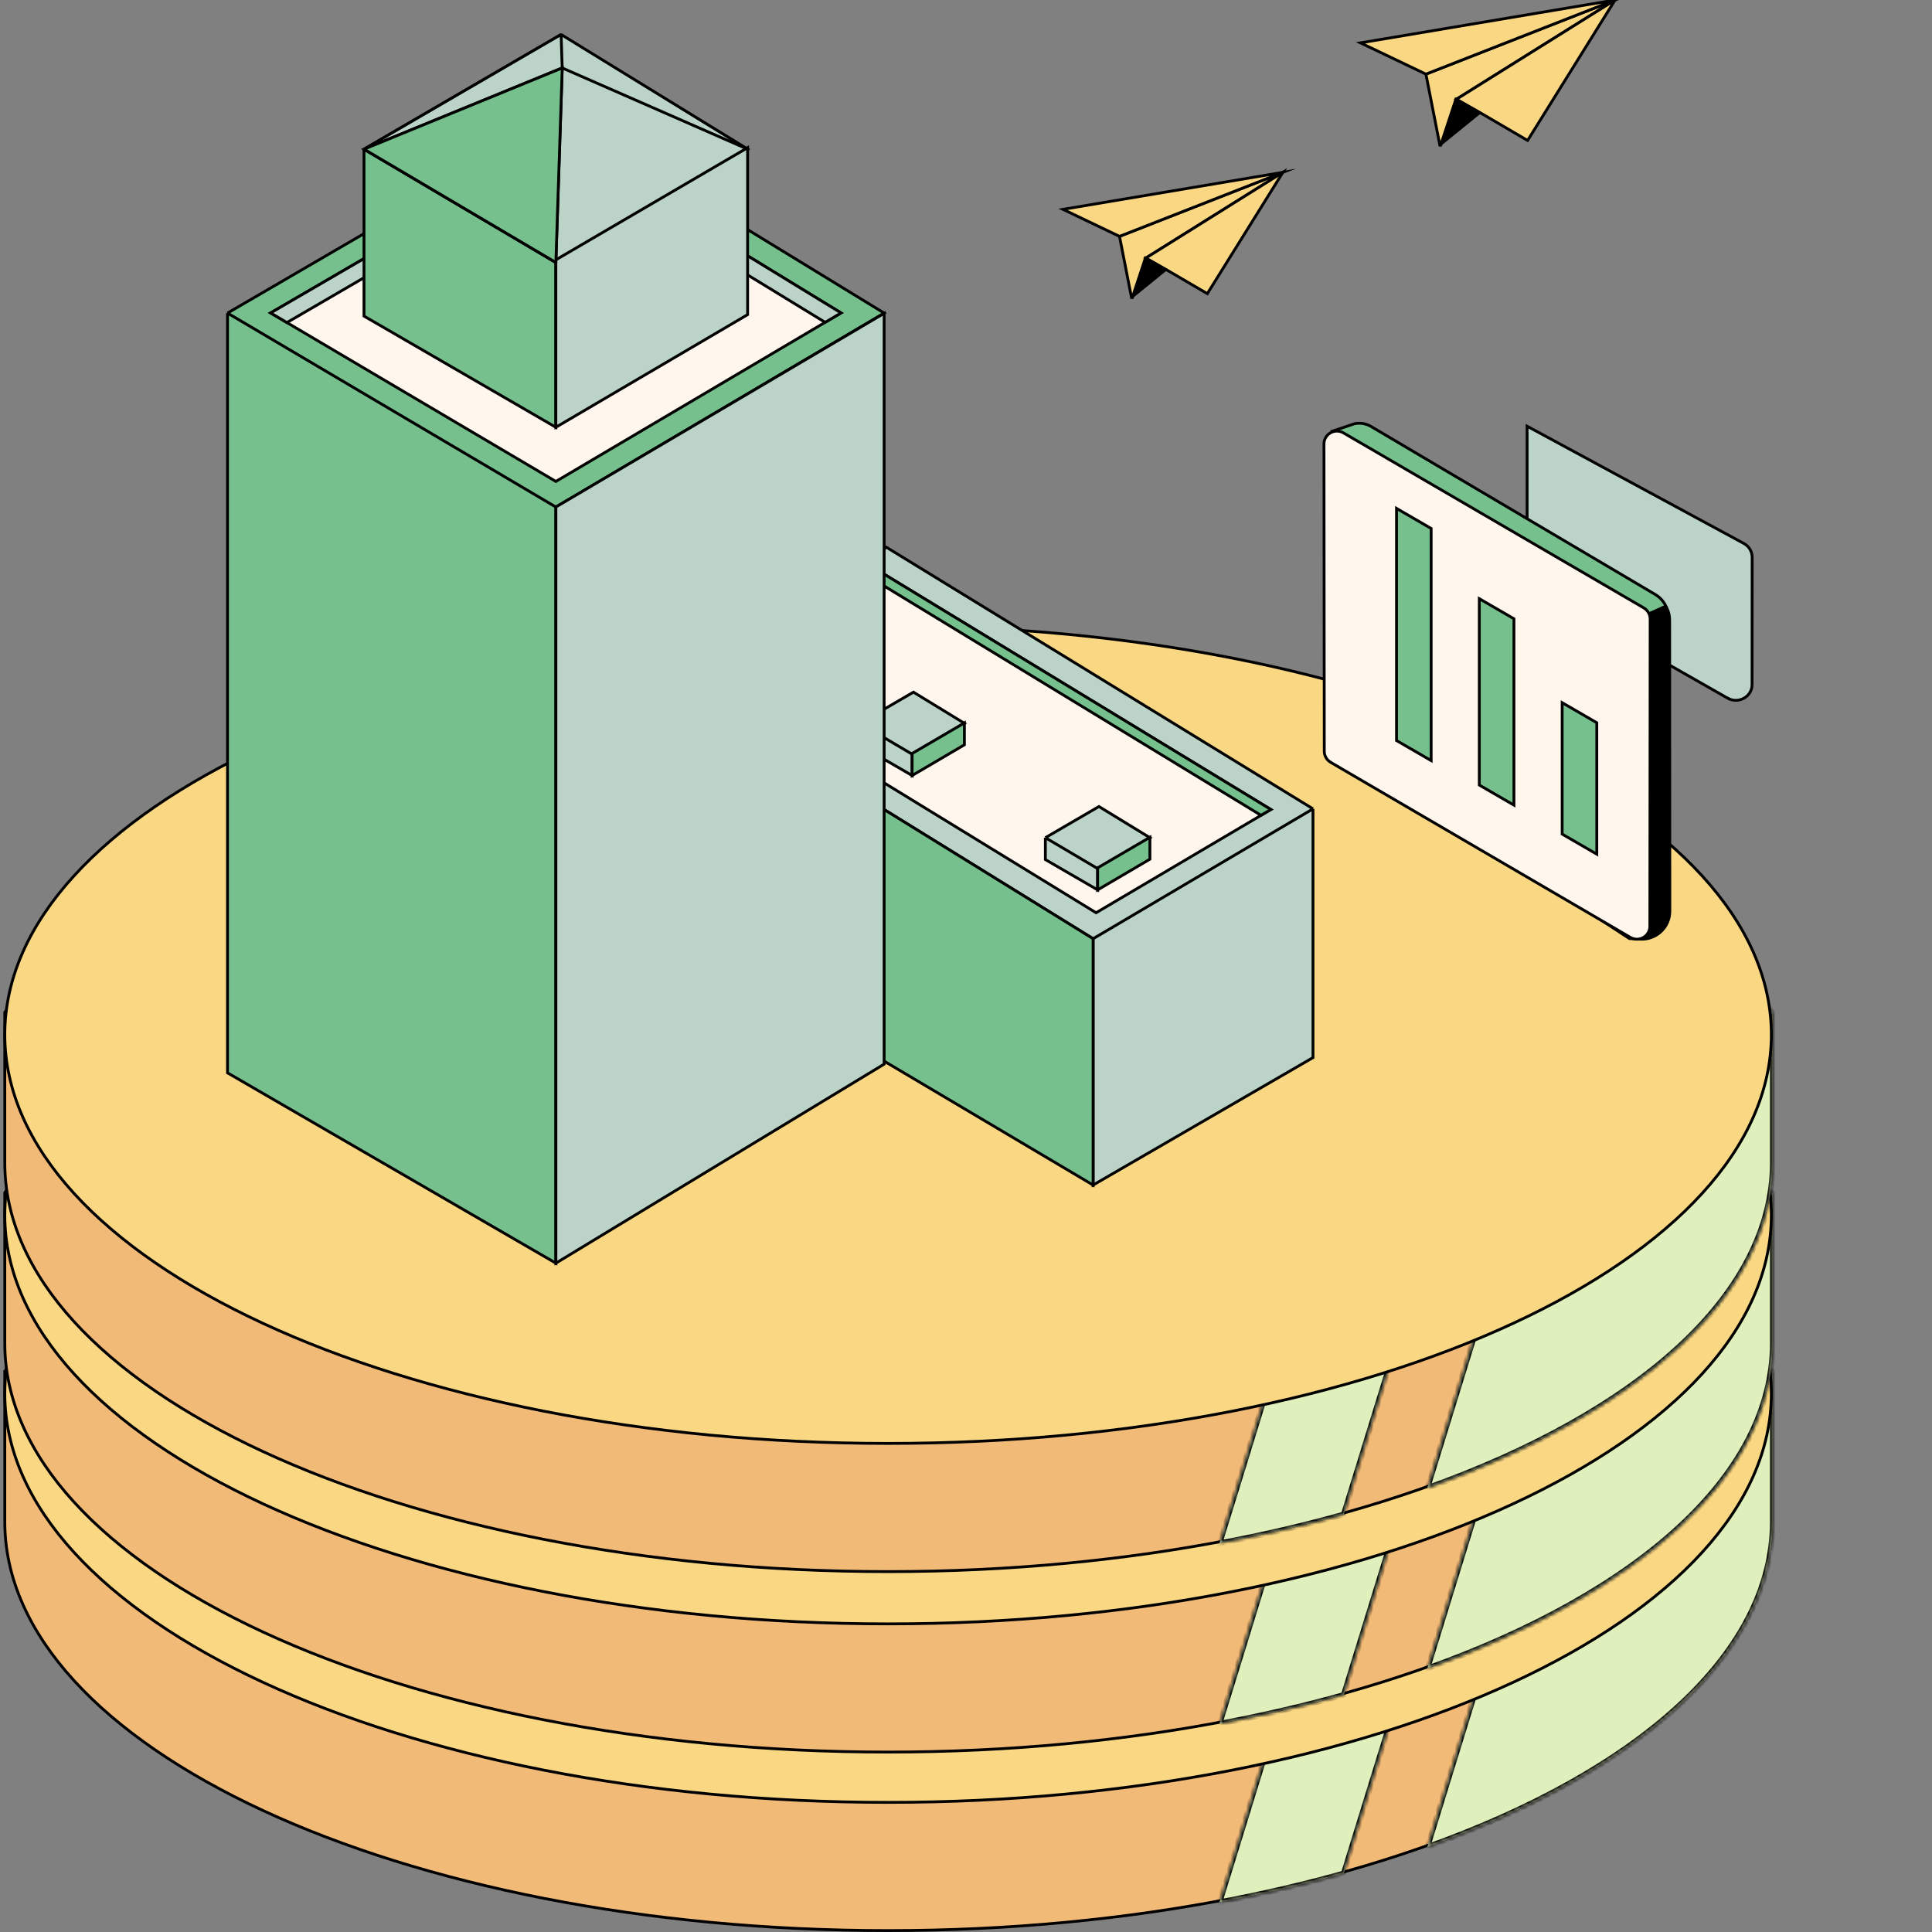 <svg width="500" height="500" viewBox="0 0 500 500" fill="none" xmlns="http://www.w3.org/2000/svg">
<rect x="0" y="0" width="500" height="500" fill="#808080" stroke="none"/>
<g clip-path="url(#clip0_936_21974)">
<path d="M229.83 298.465C281.535 298.465 331.646 301.788 372.37 310.561C413.062 319.327 444.28 333.515 458.42 355.166V393.841C458.42 422.929 432.977 449.377 391.572 468.575C350.198 487.758 293.013 499.634 229.83 499.634C166.647 499.634 109.463 487.758 68.089 468.575C26.684 449.377 1.241 422.929 1.241 393.841C1.241 381.055 1.239 378.603 1.241 354.852C17.223 334.676 49.605 320.572 90.403 311.517C131.245 302.453 180.436 298.465 229.83 298.465Z" fill="#F2BA77" stroke="black" stroke-width="0.729"/>
<mask id="path-2-inside-1_936_21974" fill="white">
<path d="M371.784 310.064C381.566 312.152 390.813 314.55 399.417 317.292L347.769 484.846C337.543 487.701 326.798 490.197 315.613 492.294L371.784 310.064ZM416.937 323.743C435.858 331.8 450.352 342.089 458.784 355.056V393.841C458.784 428.115 423.753 458.593 369.387 478.002L416.937 323.743Z"/>
</mask>
<path d="M371.784 310.064C381.566 312.152 390.813 314.55 399.417 317.292L347.769 484.846C337.543 487.701 326.798 490.197 315.613 492.294L371.784 310.064ZM416.937 323.743C435.858 331.8 450.352 342.089 458.784 355.056V393.841C458.784 428.115 423.753 458.593 369.387 478.002L416.937 323.743Z" fill="#E0F0BC"/>
<path d="M371.784 310.064L371.936 309.351L371.284 309.212L371.087 309.849L371.784 310.064ZM399.417 317.292L400.114 317.506L400.327 316.816L399.638 316.597L399.417 317.292ZM347.769 484.846L347.965 485.548L348.348 485.441L348.465 485.061L347.769 484.846ZM315.613 492.294L314.916 492.08L314.561 493.234L315.748 493.011L315.613 492.294ZM416.937 323.743L417.222 323.072L416.478 322.755L416.24 323.528L416.937 323.743ZM458.784 355.056H459.513V354.84L459.395 354.659L458.784 355.056ZM458.784 393.841H459.513H458.784ZM369.387 478.002L368.69 477.788L368.261 479.179L369.632 478.689L369.387 478.002ZM371.784 310.064L371.632 310.777C381.394 312.861 390.618 315.253 399.196 317.986L399.417 317.292L399.638 316.597C391.008 313.847 381.737 311.443 371.936 309.351L371.784 310.064ZM399.417 317.292L398.72 317.077L347.072 484.631L347.769 484.846L348.465 485.061L400.114 317.506L399.417 317.292ZM347.769 484.846L347.572 484.144C337.368 486.993 326.644 489.484 315.479 491.578L315.613 492.294L315.748 493.011C326.952 490.91 337.718 488.409 347.965 485.548L347.769 484.846ZM315.613 492.294L316.31 492.509L372.481 310.279L371.784 310.064L371.087 309.849L314.916 492.08L315.613 492.294ZM416.937 323.743L416.651 324.414C435.503 332.441 449.85 342.655 458.173 355.454L458.784 355.056L459.395 354.659C450.853 341.522 436.212 331.158 417.222 323.072L416.937 323.743ZM458.784 355.056H458.055V393.841H458.784H459.513V355.056H458.784ZM458.784 393.841H458.055C458.055 410.711 449.437 426.718 433.979 440.96C418.519 455.203 396.266 467.632 369.142 477.316L369.387 478.002L369.632 478.689C396.874 468.964 419.319 456.449 434.967 442.032C450.616 427.614 459.513 411.246 459.513 393.841H458.784ZM369.387 478.002L370.084 478.217L417.633 323.957L416.937 323.743L416.24 323.528L368.69 477.788L369.387 478.002Z" fill="black" mask="url(#path-2-inside-1_936_21974)"/>
<path d="M229.83 254.87C293.013 254.87 350.198 266.745 391.572 285.929C432.977 305.127 458.42 331.575 458.42 360.663C458.42 389.75 432.977 416.198 391.572 435.396C350.198 454.58 293.013 466.455 229.83 466.455C166.647 466.455 109.463 454.58 68.089 435.396C26.684 416.198 1.24 389.75 1.24 360.663C1.24 331.575 26.684 305.127 68.089 285.929C109.463 266.746 166.647 254.87 229.83 254.87Z" fill="#F9D783" stroke="black" stroke-width="0.729"/>
<path d="M229.83 252.267C281.535 252.267 331.646 255.59 372.37 264.363C413.062 273.129 444.28 287.317 458.42 308.967V347.643C458.42 376.73 432.977 403.179 391.572 422.376C350.198 441.56 293.013 453.436 229.83 453.436C166.647 453.436 109.463 441.56 68.089 422.376C26.684 403.179 1.241 376.73 1.241 347.643C1.241 334.856 1.239 332.404 1.241 308.654C17.223 288.478 49.605 274.373 90.403 265.319C131.245 256.254 180.436 252.267 229.83 252.267Z" fill="#F2BA77" stroke="black" stroke-width="0.729"/>
<mask id="path-6-inside-2_936_21974" fill="white">
<path d="M371.786 263.866C381.568 265.954 390.815 268.352 399.419 271.093L347.771 438.648C337.545 441.503 326.8 443.998 315.615 446.095L371.786 263.866ZM416.938 277.545C435.859 285.602 450.352 295.891 458.784 308.858V347.643C458.784 381.916 423.754 412.394 369.389 431.803L416.938 277.545Z"/>
</mask>
<path d="M371.786 263.866C381.568 265.954 390.815 268.352 399.419 271.093L347.771 438.648C337.545 441.503 326.8 443.998 315.615 446.095L371.786 263.866ZM416.938 277.545C435.859 285.602 450.352 295.891 458.784 308.858V347.643C458.784 381.916 423.754 412.394 369.389 431.803L416.938 277.545Z" fill="#E0F0BC"/>
<path d="M371.786 263.866L371.938 263.153L371.286 263.013L371.089 263.651L371.786 263.866ZM399.419 271.093L400.116 271.308L400.329 270.618L399.64 270.399L399.419 271.093ZM347.771 438.648L347.967 439.35L348.35 439.243L348.467 438.863L347.771 438.648ZM315.615 446.095L314.918 445.88L314.563 447.034L315.75 446.812L315.615 446.095ZM416.938 277.545L417.224 276.875L416.48 276.558L416.242 277.331L416.938 277.545ZM458.784 308.858H459.513V308.642L459.395 308.46L458.784 308.858ZM369.389 431.803L368.692 431.588L368.263 432.979L369.634 432.49L369.389 431.803ZM371.786 263.866L371.634 264.579C381.396 266.663 390.62 269.055 399.198 271.788L399.419 271.093L399.64 270.399C391.01 267.649 381.739 265.245 371.938 263.153L371.786 263.866ZM399.419 271.093L398.722 270.878L347.074 438.433L347.771 438.648L348.467 438.863L400.116 271.308L399.419 271.093ZM347.771 438.648L347.574 437.946C337.371 440.795 326.646 443.285 315.481 445.379L315.615 446.095L315.75 446.812C326.954 444.711 337.72 442.211 347.967 439.35L347.771 438.648ZM315.615 446.095L316.312 446.31L372.483 264.081L371.786 263.866L371.089 263.651L314.918 445.88L315.615 446.095ZM416.938 277.545L416.653 278.216C435.504 286.244 449.851 296.458 458.173 309.255L458.784 308.858L459.395 308.46C450.853 295.324 436.213 284.961 417.224 276.875L416.938 277.545ZM458.784 308.858H458.055V347.643H458.784H459.513V308.858H458.784ZM458.784 347.643H458.055C458.055 364.512 449.437 380.519 433.979 394.761C418.52 409.004 396.267 421.433 369.144 431.117L369.389 431.803L369.634 432.49C396.875 422.764 419.32 410.25 434.967 395.833C450.616 381.416 459.513 365.047 459.513 347.643H458.784ZM369.389 431.803L370.085 432.018L417.635 277.76L416.938 277.545L416.242 277.331L368.692 431.588L369.389 431.803Z" fill="black" mask="url(#path-6-inside-2_936_21974)"/>
<path d="M229.83 208.671C293.013 208.671 350.198 220.547 391.572 239.731C432.977 258.929 458.42 285.377 458.42 314.464C458.42 343.552 432.977 370 391.572 389.198C350.198 408.381 293.013 420.256 229.83 420.256C166.647 420.256 109.463 408.381 68.089 389.198C26.684 370 1.24 343.552 1.24 314.464C1.24 285.377 26.684 258.929 68.089 239.731C109.463 220.547 166.647 208.671 229.83 208.671Z" fill="#F9D783" stroke="black" stroke-width="0.729"/>
<path d="M229.83 205.564C281.535 205.564 331.646 208.887 372.37 217.66C413.062 226.426 444.28 240.614 458.42 262.265V300.94C458.42 330.028 432.977 356.476 391.572 375.674C350.198 394.858 293.013 406.733 229.83 406.733C166.647 406.733 109.463 394.858 68.089 375.674C26.684 356.476 1.241 330.028 1.241 300.94C1.241 288.154 1.239 285.702 1.241 261.951C17.223 241.775 49.605 227.671 90.403 218.616C131.245 209.552 180.436 205.564 229.83 205.564Z" fill="#F2BA77" stroke="black" stroke-width="0.729"/>
<mask id="path-10-inside-3_936_21974" fill="white">
<path d="M371.784 217.163C381.566 219.251 390.813 221.649 399.417 224.391L347.769 391.945C337.543 394.8 326.798 397.296 315.613 399.394L371.784 217.163ZM416.938 230.843C435.858 238.9 450.352 249.189 458.784 262.156V300.94C458.784 335.214 423.753 365.693 369.387 385.103L416.938 230.843Z"/>
</mask>
<path d="M371.784 217.163C381.566 219.251 390.813 221.649 399.417 224.391L347.769 391.945C337.543 394.8 326.798 397.296 315.613 399.394L371.784 217.163ZM416.938 230.843C435.858 238.9 450.352 249.189 458.784 262.156V300.94C458.784 335.214 423.753 365.693 369.387 385.103L416.938 230.843Z" fill="#E0F0BC"/>
<path d="M371.784 217.163L371.936 216.45L371.284 216.311L371.087 216.948L371.784 217.163ZM399.417 224.391L400.114 224.605L400.327 223.915L399.638 223.696L399.417 224.391ZM347.769 391.945L347.965 392.648L348.348 392.541L348.465 392.16L347.769 391.945ZM315.613 399.394L314.916 399.179L314.561 400.333L315.748 400.11L315.613 399.394ZM416.938 230.843L417.223 230.172L416.479 229.855L416.241 230.628L416.938 230.843ZM458.784 262.156H459.513V261.94L459.395 261.759L458.784 262.156ZM369.387 385.103L368.69 384.888L368.261 386.279L369.632 385.789L369.387 385.103ZM371.784 217.163L371.632 217.876C381.394 219.96 390.618 222.352 399.196 225.085L399.417 224.391L399.638 223.696C391.008 220.946 381.737 218.542 371.936 216.45L371.784 217.163ZM399.417 224.391L398.72 224.176L347.072 391.731L347.769 391.945L348.465 392.16L400.114 224.605L399.417 224.391ZM347.769 391.945L347.572 391.243C337.368 394.092 326.644 396.584 315.479 398.677L315.613 399.394L315.748 400.11C326.952 398.009 337.718 395.508 347.965 392.648L347.769 391.945ZM315.613 399.394L316.31 399.608L372.481 217.378L371.784 217.163L371.087 216.948L314.916 399.179L315.613 399.394ZM416.938 230.843L416.652 231.514C435.504 239.541 449.851 249.756 458.173 262.554L458.784 262.156L459.395 261.759C450.853 248.622 436.213 238.258 417.223 230.172L416.938 230.843ZM458.784 262.156H458.055V300.94H458.784H459.513V262.156H458.784ZM458.784 300.94H458.055C458.055 317.81 449.437 333.817 433.979 348.06C418.519 362.303 396.266 374.732 369.142 384.416L369.387 385.103L369.632 385.789C396.874 376.064 419.319 363.549 434.967 349.132C450.616 334.714 459.513 318.345 459.513 300.94H458.784ZM369.387 385.103L370.084 385.317L417.634 231.058L416.938 230.843L416.241 230.628L368.69 384.888L369.387 385.103Z" fill="black" mask="url(#path-10-inside-3_936_21974)"/>
<path d="M229.83 161.969C293.013 161.969 350.198 173.845 391.572 193.028C432.977 212.226 458.42 238.674 458.42 267.762C458.42 296.849 432.977 323.297 391.572 342.495C350.198 361.679 293.013 373.554 229.83 373.554C166.647 373.554 109.463 361.679 68.089 342.495C26.684 323.297 1.24 296.849 1.24 267.762C1.24 238.674 26.684 212.226 68.089 193.028C109.463 173.845 166.647 161.969 229.83 161.969Z" fill="#F9D783" stroke="black" stroke-width="0.729"/>
<path d="M173.929 175.565L282.899 242.941V306.686L339.799 273.709V209.328L229.415 141.64L173.929 175.565Z" fill="#BCD4C7"/>
<path d="M282.899 242.941L173.929 175.565L229.415 141.64L339.799 209.328M282.899 242.941V306.686L339.799 273.709V209.328M282.899 242.941L339.799 209.328" stroke="black" stroke-width="0.729" stroke-miterlimit="10"/>
<path d="M283.666 236.222L183.661 174.936L227.772 147.965L328.901 209.499L283.666 236.222Z" fill="#FFF7EE" stroke="black" stroke-width="0.729" stroke-miterlimit="10"/>
<path d="M183.66 174.936L186.157 176.465L227.581 151.138L227.771 151.023L227.961 151.138L326.352 211.004L328.9 209.499L227.771 147.965L183.66 174.936Z" fill="#76C08D"/>
<path d="M183.66 174.936L183.47 175.247L182.962 174.936L183.47 174.625L183.66 174.936ZM186.157 176.465L186.347 176.776L186.157 176.893L185.967 176.776L186.157 176.465ZM227.581 151.138L227.391 150.827L227.392 150.827L227.581 151.138ZM227.771 151.023L227.581 150.711L227.77 150.597L227.959 150.711L227.771 151.023ZM227.961 151.138L228.15 150.826L228.15 150.827L227.961 151.138ZM326.352 211.004L326.537 211.318L326.349 211.429L326.162 211.316L326.352 211.004ZM328.9 209.499L329.09 209.187L329.609 209.503L329.086 209.812L328.9 209.499ZM227.771 147.965L227.581 147.654L227.771 147.538L227.961 147.654L227.771 147.965ZM183.66 174.936L183.851 174.625L186.348 176.154L186.157 176.465L185.967 176.776L183.47 175.247L183.66 174.936ZM186.157 176.465L185.967 176.154L227.391 150.827L227.581 151.138L227.771 151.449L186.347 176.776L186.157 176.465ZM227.581 151.138L227.392 150.827L227.581 150.711L227.771 151.023L227.96 151.334L227.771 151.45L227.581 151.138ZM227.771 151.023L227.959 150.711L228.15 150.826L227.961 151.138L227.772 151.45L227.582 151.335L227.771 151.023ZM227.961 151.138L228.15 150.827L326.541 210.693L326.352 211.004L326.162 211.316L227.771 151.45L227.961 151.138ZM326.352 211.004L326.166 210.691L328.715 209.185L328.9 209.499L329.086 209.812L326.537 211.318L326.352 211.004ZM328.9 209.499L328.711 209.81L227.582 148.277L227.771 147.965L227.961 147.654L329.09 209.187L328.9 209.499ZM227.771 147.965L227.962 148.276L183.85 175.247L183.66 174.936L183.47 174.625L227.581 147.654L227.771 147.965Z" fill="black"/>
<path d="M173.864 175.536V242.037L282.892 306.689L282.891 242.939L173.864 175.536Z" fill="#76C08D" stroke="black" stroke-width="0.729" stroke-miterlimit="10"/>
<path d="M249.589 187.194L236.062 195.187V200.701L222.532 192.859V187.194L236.395 179.127L249.589 187.194Z" fill="#BCD4C7"/>
<path d="M236.062 195.187L249.589 187.194L236.395 179.127L222.532 187.194M236.062 195.187V200.701L222.532 192.859V187.194M236.062 195.187L222.532 187.194" stroke="black" stroke-width="0.729" stroke-miterlimit="10"/>
<path d="M249.585 187.089V192.756L236.06 200.7V194.999L249.585 187.089Z" fill="#76C08D" stroke="black" stroke-width="0.729" stroke-miterlimit="10"/>
<path d="M297.596 216.795L284.07 224.788V230.302L270.54 222.461V216.795L284.403 208.729L297.596 216.795Z" fill="#BCD4C7"/>
<path d="M284.07 224.788L297.596 216.795L284.403 208.729L270.54 216.795M284.07 224.788V230.302L270.54 222.461V216.795M284.07 224.788L270.54 216.795" stroke="black" stroke-width="0.729" stroke-miterlimit="10"/>
<path d="M297.593 216.691V222.357L284.067 230.302V224.6L297.593 216.691Z" fill="#76C08D" stroke="black" stroke-width="0.729" stroke-miterlimit="10"/>
<path d="M228.811 81.021L143.855 131.22V326.901L58.881 277.653V81.021L145.948 30.356L228.811 81.021Z" fill="#76C08D"/>
<path d="M143.855 131.22L228.811 81.021L145.948 30.356L58.881 81.021M143.855 131.22V326.901L58.881 277.653V81.021M143.855 131.22L58.881 81.021" stroke="black" stroke-width="0.729" stroke-miterlimit="10"/>
<path d="M143.856 124.597L217.661 80.986L145.673 36.971L70.033 80.986L143.856 124.597Z" fill="#FFF7EE" stroke="black" stroke-width="0.729" stroke-miterlimit="10"/>
<path d="M217.661 80.986L213.544 83.418L145.673 41.92L74.253 83.48L70.033 80.986L145.673 36.971L217.661 80.986Z" fill="#BCD4C7"/>
<path d="M217.661 80.986L217.847 81.3L218.369 80.992L217.851 80.675L217.661 80.986ZM213.544 83.418L213.354 83.729L213.541 83.843L213.729 83.732L213.544 83.418ZM145.673 41.92L145.863 41.609L145.677 41.495L145.489 41.605L145.673 41.92ZM74.253 83.48L74.067 83.793L74.251 83.902L74.436 83.795L74.253 83.48ZM70.033 80.986L69.85 80.671L69.312 80.984L69.848 81.3L70.033 80.986ZM145.673 36.971L145.863 36.66L145.677 36.546L145.489 36.656L145.673 36.971ZM217.661 80.986L217.476 80.672L213.359 83.104L213.544 83.418L213.729 83.732L217.847 81.3L217.661 80.986ZM213.544 83.418L213.734 83.107L145.863 41.609L145.673 41.92L145.483 42.231L213.354 83.729L213.544 83.418ZM145.673 41.92L145.489 41.605L74.07 83.164L74.253 83.48L74.436 83.795L145.856 42.235L145.673 41.92ZM74.253 83.48L74.438 83.166L70.219 80.672L70.033 80.986L69.848 81.3L74.067 83.793L74.253 83.48ZM70.033 80.986L70.217 81.301L145.856 37.286L145.673 36.971L145.489 36.656L69.85 80.671L70.033 80.986ZM145.673 36.971L145.483 37.282L217.471 81.297L217.661 80.986L217.851 80.675L145.863 36.66L145.673 36.971Z" fill="black"/>
<path d="M228.813 81.088V275.398L143.864 326.9L143.864 131.209L228.813 81.088Z" fill="#BCD4C7" stroke="black" stroke-width="0.729" stroke-miterlimit="10"/>
<path d="M193.479 38.605L143.847 67.931V110.574L94.203 81.802V38.605L145.069 9.005L193.479 38.605Z" fill="#76C08D"/>
<path d="M143.847 67.931L193.479 38.605L145.069 9.005L94.203 38.605M143.847 67.931V110.574L94.203 81.802V38.605M143.847 67.931L94.203 38.605" stroke="black" stroke-width="0.729" stroke-miterlimit="10"/>
<path d="M193.479 38.605L143.847 67.932L94.203 38.605L145.213 8.928L193.479 38.605Z" fill="#BCD4C7"/>
<path d="M193.479 38.605L143.847 67.932M193.479 38.605L145.497 17.583M193.479 38.605L145.213 8.928M143.847 67.932L94.203 38.605M143.847 67.932L145.497 17.583M94.203 38.605L145.497 17.583M94.203 38.605L145.213 8.928M145.497 17.583L145.213 8.928" stroke="black" stroke-width="0.729" stroke-miterlimit="10"/>
<path d="M193.481 38.225V81.426L143.853 110.575V67.246L193.481 38.225Z" fill="#BCD4C7" stroke="black" stroke-width="0.729" stroke-miterlimit="10"/>
<path d="M145.508 17.584L94.215 38.605L143.858 67.932L145.508 17.584Z" fill="#76C08D" stroke="black" stroke-width="0.729" stroke-miterlimit="10"/>
<path d="M372.695 37.874L369.029 19.187L417.98 0L376.919 25.686" fill="#F9D783"/>
<path d="M372.695 37.874L369.029 19.187L417.98 0L376.919 25.686" stroke="black" stroke-width="0.729" stroke-miterlimit="10"/>
<path d="M417.976 0L369.025 19.187L352.095 11.092L417.976 0Z" fill="#F9D783" stroke="black" stroke-width="0.729" stroke-miterlimit="10"/>
<path d="M417.98 0L395.341 36.351L383.392 29.361L376.919 25.686L417.98 0Z" fill="#F9D783" stroke="black" stroke-width="0.729" stroke-miterlimit="10"/>
<path d="M372.735 37.894L376.778 25.685L383.25 29.36" fill="black"/>
<path d="M372.735 37.894L376.778 25.685L383.25 29.36" stroke="black" stroke-width="0.729" stroke-miterlimit="10"/>
<path d="M292.894 77.311L289.729 61.172L332.006 44.601L296.542 66.784" fill="#F9D783"/>
<path d="M292.894 77.311L289.729 61.172L332.006 44.601L296.542 66.784" stroke="black" stroke-width="0.729" stroke-miterlimit="10"/>
<path d="M332.002 44.601L289.725 61.172L275.103 54.18L332.002 44.601Z" fill="#F9D783" stroke="black" stroke-width="0.729" stroke-miterlimit="10"/>
<path d="M332.006 44.601L312.454 75.996L302.133 69.959L296.543 66.784L332.006 44.601Z" fill="#F9D783" stroke="black" stroke-width="0.729" stroke-miterlimit="10"/>
<path d="M292.936 77.329L296.427 66.784L302.017 69.959" fill="black"/>
<path d="M292.936 77.329L296.427 66.784L302.017 69.959" stroke="black" stroke-width="0.729" stroke-miterlimit="10"/>
<path d="M447.118 180.687L397.286 152.312C396.004 151.583 395.213 150.242 395.213 148.795V110.302L451.304 140.646C452.632 141.363 453.458 142.726 453.458 144.207L453.435 177.17C453.435 180.317 449.913 182.274 447.118 180.681V180.687Z" fill="#BCD4C7" stroke="black" stroke-width="0.729" stroke-miterlimit="10"/>
<path d="M431.13 156.862L348.315 194.241L344.673 111.636L350.596 109.646C352.048 109.364 353.549 109.624 354.827 110.376L428.345 153.832C429.572 154.556 430.53 155.619 431.13 156.862Z" fill="#76C08D" stroke="black" stroke-width="0.729" stroke-miterlimit="10"/>
<path d="M432.147 235.818C432.153 239.982 428.632 243.29 424.449 243.053L421.681 242.896L347.725 194.41L431.372 157.342C431.842 158.299 432.102 159.362 432.102 160.465L432.147 235.818Z" fill="black" stroke="black" stroke-width="0.729" stroke-miterlimit="10"/>
<path d="M344.373 197.289L421.943 242.601C424.173 243.906 426.985 242.308 426.985 239.731L427.064 160.203C427.064 159.021 426.436 157.924 425.412 157.327L347.683 112.032C345.448 110.732 342.642 112.336 342.642 114.908L342.721 194.413C342.721 195.595 343.349 196.687 344.373 197.283V197.289Z" fill="#FFF7EE" stroke="black" stroke-width="0.729" stroke-miterlimit="10"/>
<path d="M361.418 131.575V191.652L370.379 196.84V136.771L361.418 131.575Z" fill="#76C08D" stroke="black" stroke-width="0.729" stroke-miterlimit="10"/>
<path d="M382.847 154.946V203.177L391.807 208.365V160.142L382.847 154.946Z" fill="#76C08D" stroke="black" stroke-width="0.729" stroke-miterlimit="10"/>
<path d="M404.287 181.852V215.867L413.248 221.055V187.047L404.287 181.852Z" fill="#76C08D" stroke="black" stroke-width="0.729" stroke-miterlimit="10"/>
</g>
<defs>
<clipPath id="clip0_936_21974">
<rect width="500" height="500" fill="white"/>
</clipPath>
</defs>
</svg>
